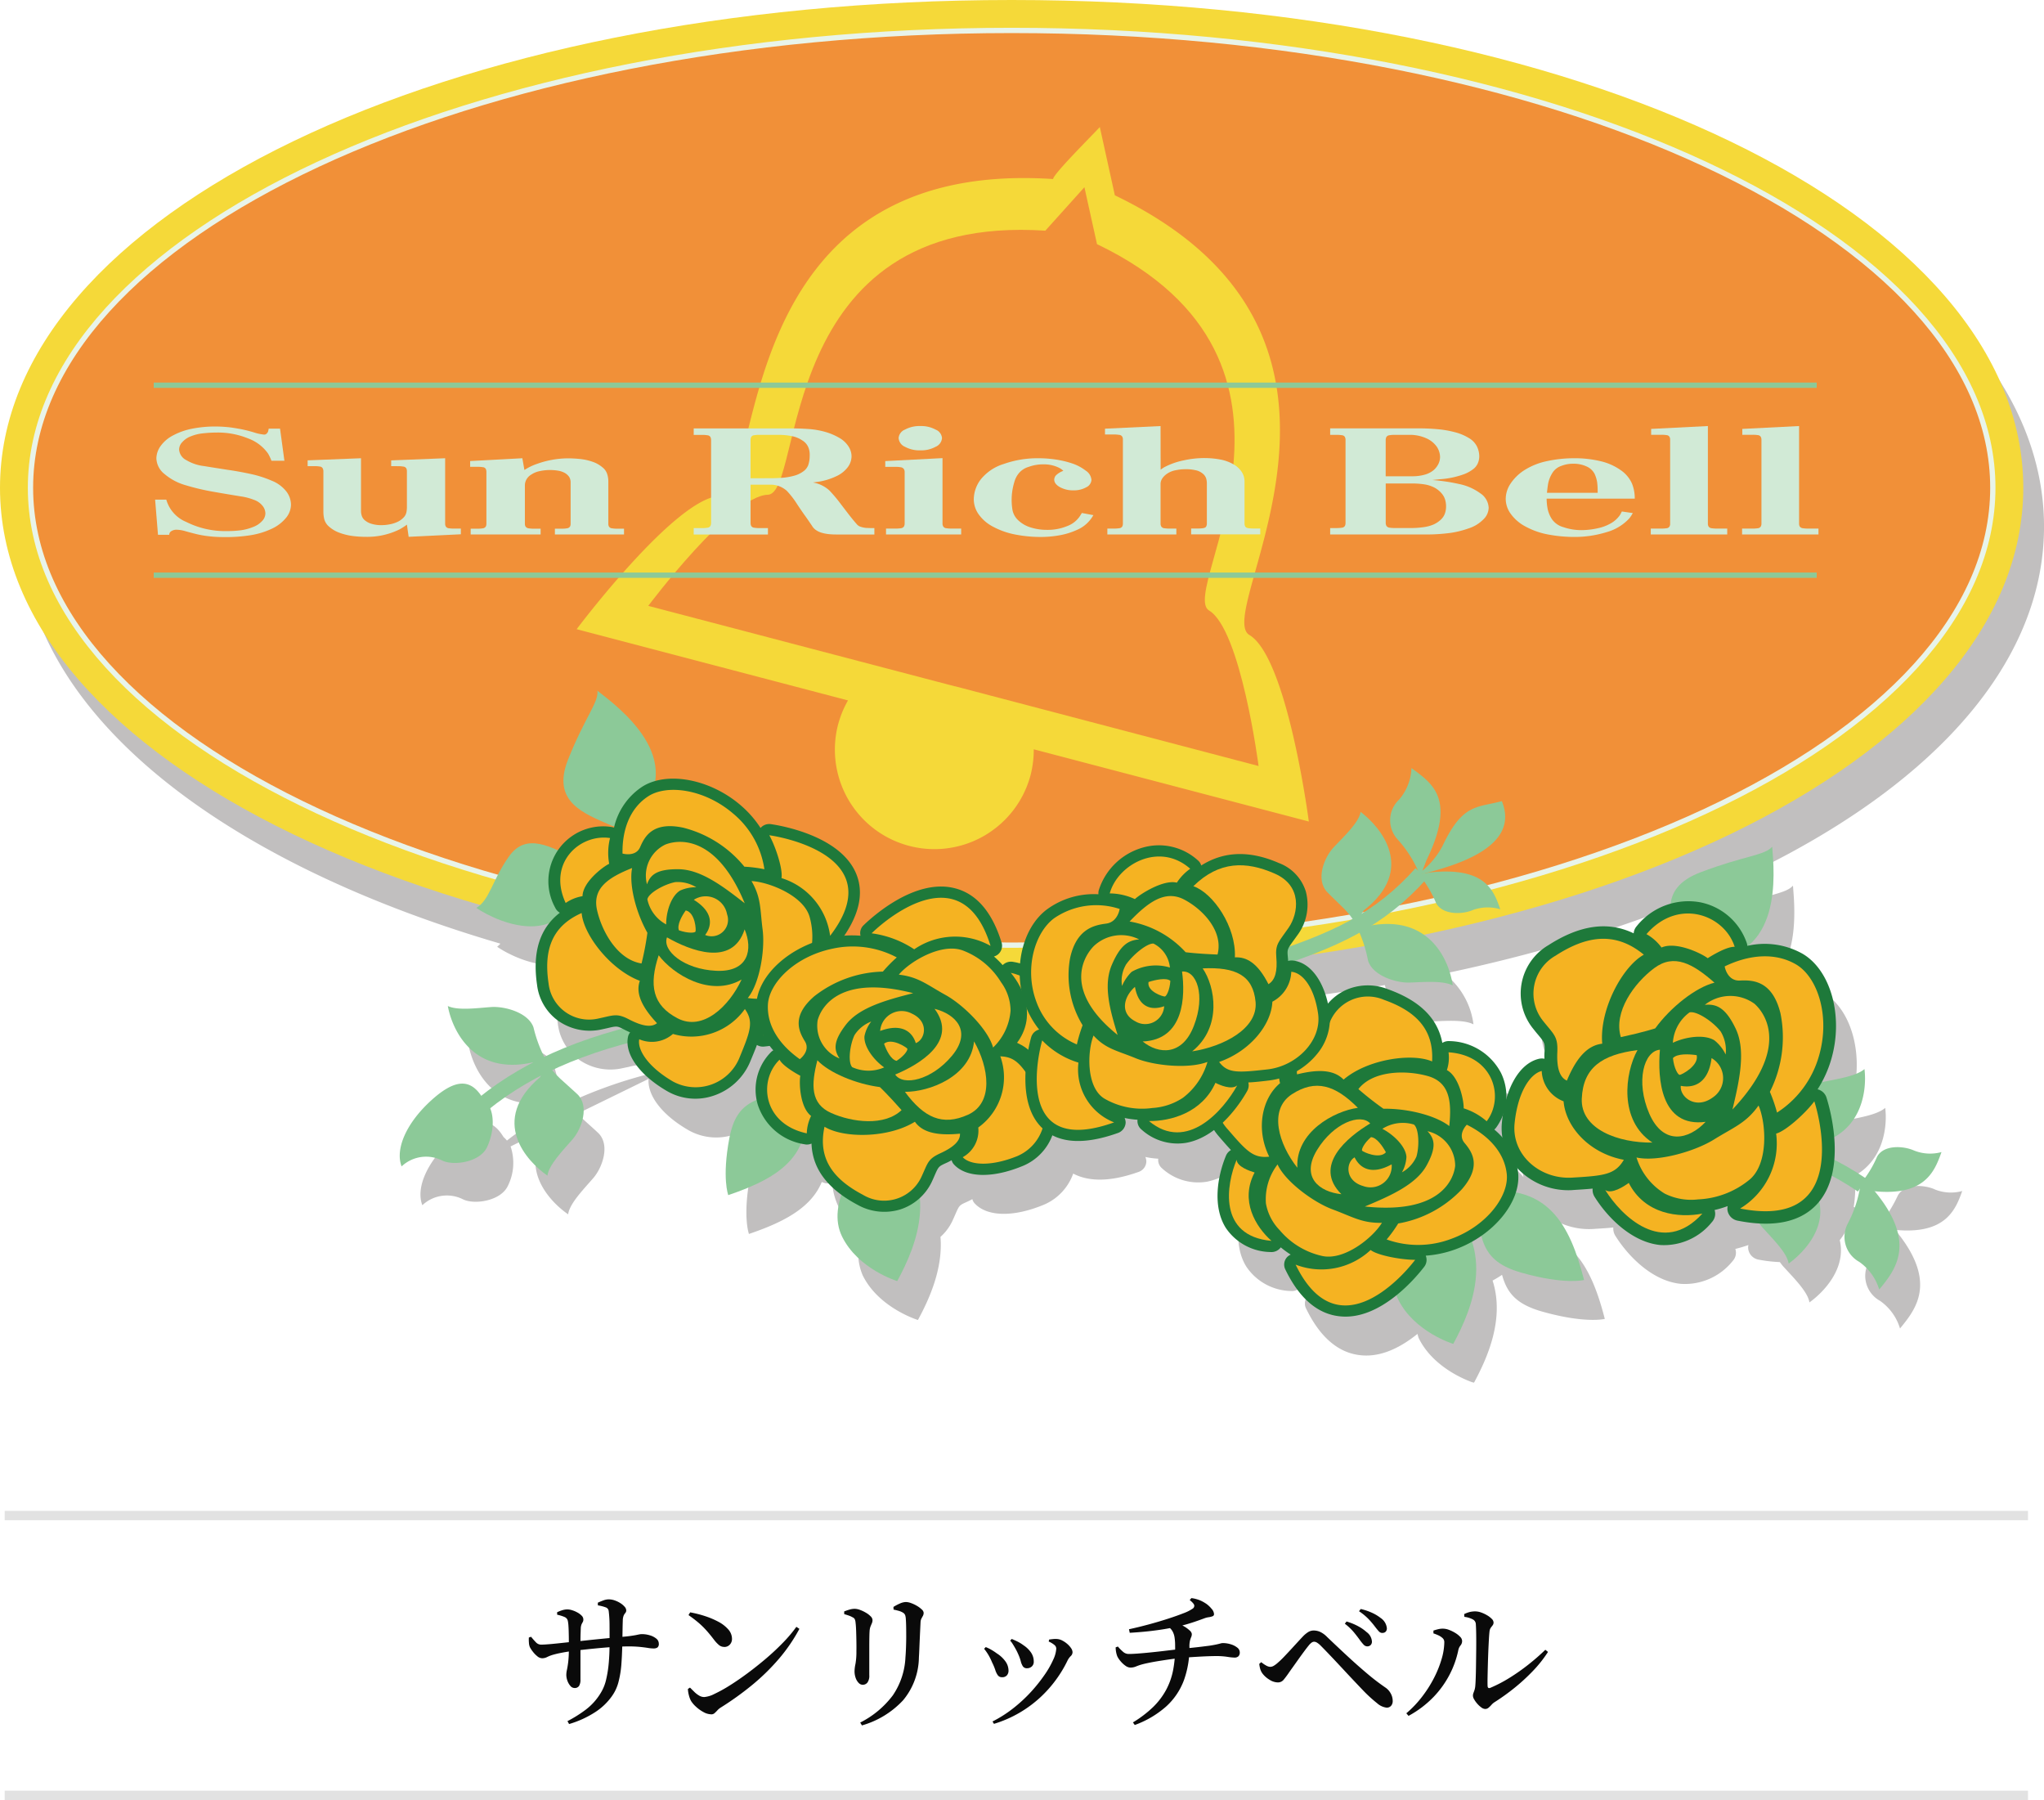 <svg xmlns="http://www.w3.org/2000/svg" xmlns:xlink="http://www.w3.org/1999/xlink" width="219.215" height="193" viewBox="0 0 219.215 193">
  <defs>
    <filter id="パス_1009" x="55.209" y="169.843" width="112.311" height="16.661" filterUnits="userSpaceOnUse">
      <feOffset dx="1" dy="1" input="SourceAlpha"/>
      <feGaussianBlur stdDeviation="0.5" result="blur"/>
      <feFlood flood-color="#fff"/>
      <feComposite operator="in" in2="blur"/>
      <feComposite in="SourceGraphic"/>
    </filter>
    <clipPath id="clip-path">
      <rect id="長方形_644" data-name="長方形 644" width="219.215" height="148.261" fill="none"/>
    </clipPath>
    <clipPath id="clip-path-3">
      <rect id="長方形_642" data-name="長方形 642" width="216.989" height="144.094" fill="none"/>
    </clipPath>
  </defs>
  <g id="グループ_642" data-name="グループ 642" transform="translate(-20619 -5642)">
    <g id="グループ_577" data-name="グループ 577" transform="translate(20419 5607)">
      <g id="グループ_643" data-name="グループ 643">
        <g transform="matrix(1, 0, 0, 1, 200, 35)" filter="url(#パス_1009)">
          <path id="パス_1009-2" data-name="パス 1009" d="M-50.141.542A13.64,13.64,0,0,0-48.2-.673,6.312,6.312,0,0,0-46.562-2.5a4.722,4.722,0,0,0,.57-1.423,12.427,12.427,0,0,0,.28-1.777q.084-.953.084-1.929.008-1.262,0-2.145a12.1,12.1,0,0,0-.089-1.478.473.473,0,0,0-.32-.406,4.369,4.369,0,0,0-.841-.214l-.008-.286q.314-.146.612-.252a1.689,1.689,0,0,1,.564-.106,1.961,1.961,0,0,1,.634.112,2.8,2.8,0,0,1,.611.293,2.008,2.008,0,0,1,.454.386.607.607,0,0,1,.173.374.4.4,0,0,1-.084.277,1.321,1.321,0,0,0-.173.253,1.454,1.454,0,0,0-.112.563q-.016.449-.024.94t-.016.937q-.008.446-.016.8-.024,1.083-.1,2.079a10.536,10.536,0,0,1-.308,1.855,4.567,4.567,0,0,1-.715,1.529,6.554,6.554,0,0,1-1.853,1.74A10.671,10.671,0,0,1-49.966.853Zm.756-3.553a.59.59,0,0,1-.451-.234,1.7,1.7,0,0,1-.315-.559,1.862,1.862,0,0,1-.113-.608,2.58,2.58,0,0,1,.068-.554q.068-.307.136-.834a11.644,11.644,0,0,0,.068-1.42q0-.379,0-.82t-.012-.869q-.008-.428-.032-.771a3.688,3.688,0,0,0-.064-.52.581.581,0,0,0-.336-.418,4.12,4.12,0,0,0-.809-.251l-.008-.262a3.454,3.454,0,0,1,.552-.219,1.9,1.9,0,0,1,.552-.089,1.768,1.768,0,0,1,.506.088,2.965,2.965,0,0,1,.567.241,1.892,1.892,0,0,1,.458.342.572.572,0,0,1,.181.4.559.559,0,0,1-.06.281q-.06.1-.125.233a1.2,1.2,0,0,0-.089.409q-.008.193-.02.526t-.016.72q0,.388,0,.745,0,.72,0,1.4t0,1.228q0,.553,0,.9a1.248,1.248,0,0,1-.154.7A.549.549,0,0,1-49.385-3.011ZM-52.849-6.2a.86.86,0,0,1-.543-.229,2.955,2.955,0,0,1-.489-.514,2.977,2.977,0,0,1-.292-.453,1.356,1.356,0,0,1-.1-.462,4.017,4.017,0,0,1-.008-.567l.238-.079q.29.36.527.6a.754.754,0,0,0,.557.242q.264,0,.724-.036t.993-.092l1.017-.108.8-.084q.5-.048,1.171-.12t1.392-.145q.718-.072,1.355-.133l1.051-.1q.669-.056,1.067-.112t.621-.1q.223-.048.355-.072a1.431,1.431,0,0,1,.259-.024,2.973,2.973,0,0,1,.829.121,1.944,1.944,0,0,1,.7.351.692.692,0,0,1,.281.552.474.474,0,0,1-.15.412.751.751,0,0,1-.432.1,3.743,3.743,0,0,1-.588-.057q-.346-.057-.854-.109a12.185,12.185,0,0,0-1.231-.053q-.583,0-1.342.044t-1.565.116q-.806.072-1.548.152t-1.3.144q-.752.1-1.353.213t-1.017.237a3.533,3.533,0,0,0-.58.225A1.214,1.214,0,0,1-52.849-6.2Zm18.127,6.01a1.764,1.764,0,0,1-.833-.241,3.873,3.873,0,0,1-.807-.579,2.987,2.987,0,0,1-.529-.619,2.705,2.705,0,0,1-.233-.627,3.043,3.043,0,0,1-.1-.653L-37-3.056q.215.214.459.454a2.66,2.66,0,0,0,.516.4,1.068,1.068,0,0,0,.545.16,2.891,2.891,0,0,0,1.088-.328,15.144,15.144,0,0,0,1.632-.9q.922-.576,1.931-1.324t2-1.591Q-27.836-7.032-27-7.9a14.784,14.784,0,0,0,1.409-1.669l.326.215a18.056,18.056,0,0,1-2.206,3.222A22.966,22.966,0,0,1-30.31-3.352,32.284,32.284,0,0,1-33.684-.927a1.694,1.694,0,0,0-.367.3,4.16,4.16,0,0,1-.306.306A.529.529,0,0,1-34.723-.185Zm1.393-7.228a.863.863,0,0,1-.545-.185,3.405,3.405,0,0,1-.55-.586q-.288-.377-.547-.686t-.551-.609a8.6,8.6,0,0,0-.683-.626q-.392-.325-.953-.719l.175-.294a11.67,11.67,0,0,1,1.554.389,8.831,8.831,0,0,1,1.457.61A3.735,3.735,0,0,1-32.9-9.3a1.52,1.52,0,0,1,.405,1.02.874.874,0,0,1-.231.614A.78.78,0,0,1-33.33-7.413ZM-18.743.693a9.984,9.984,0,0,0,3.492-2.911A7.832,7.832,0,0,0-13.893-6.3q.04-.486.06-1.052t.024-1.128q0-.562-.008-1.068t-.036-.872a1.557,1.557,0,0,0-.072-.409.578.578,0,0,0-.28-.288,1.748,1.748,0,0,0-.417-.169q-.256-.073-.543-.13l-.016-.287a4.6,4.6,0,0,1,.68-.361,1.688,1.688,0,0,1,.648-.167,1.7,1.7,0,0,1,.57.117,3.674,3.674,0,0,1,.631.3,2.72,2.72,0,0,1,.511.382.539.539,0,0,1,.2.35.666.666,0,0,1-.076.329q-.076.137-.156.285a.987.987,0,0,0-.1.4q-.016.344-.04.841t-.048,1.035q-.024.538-.044,1.035t-.044.865a7.307,7.307,0,0,1-1.7,4.6A9.626,9.626,0,0,1-18.559,1Zm.262-4.049a.607.607,0,0,1-.427-.2,1.4,1.4,0,0,1-.323-.533,2.128,2.128,0,0,1-.121-.73,4.006,4.006,0,0,1,.1-.781,7.484,7.484,0,0,0,.1-1.355q.008-.393,0-.985t-.028-1.17q-.02-.577-.06-.882a1.232,1.232,0,0,0-.085-.391.487.487,0,0,0-.252-.217,2.154,2.154,0,0,0-.4-.181q-.225-.077-.481-.15l-.008-.287a5.284,5.284,0,0,1,.571-.2,2.026,2.026,0,0,1,.556-.085,1.7,1.7,0,0,1,.571.117,3.859,3.859,0,0,1,.632.3,2.354,2.354,0,0,1,.512.391.6.6,0,0,1,.2.4.842.842,0,0,1-.069.342q-.069.157-.146.346a1.726,1.726,0,0,0-.1.51q-.016.208-.024.663t-.008,1.037v1.173q0,.591,0,1.079t0,.763a1.231,1.231,0,0,1-.2.789A.649.649,0,0,1-18.481-3.356ZM-4.556.578A13.255,13.255,0,0,0-2.294-.868,15.749,15.749,0,0,0-.4-2.628,17.1,17.1,0,0,0,1.042-4.442a9.782,9.782,0,0,0,.923-1.624,3.2,3.2,0,0,0,.317-1.173.52.52,0,0,0-.2-.389,2.482,2.482,0,0,0-.61-.365l.047-.215q.177-.025.41-.049a2.39,2.39,0,0,1,.433-.009,1.408,1.408,0,0,1,.564.164,2.689,2.689,0,0,1,.543.37,2.242,2.242,0,0,1,.406.455.807.807,0,0,1,.153.435.581.581,0,0,1-.2.415,1.752,1.752,0,0,0-.337.47A12.946,12.946,0,0,1,2.274-3.927,13.017,13.017,0,0,1,.561-2,12.845,12.845,0,0,1-1.66-.359,12.729,12.729,0,0,1-4.4.833ZM-3.53-4.168a.534.534,0,0,1-.462-.217,2.072,2.072,0,0,1-.273-.578A5.747,5.747,0,0,0-4.6-5.755a6.035,6.035,0,0,0-.408-.823,5.313,5.313,0,0,0-.448-.637l.175-.184a4.365,4.365,0,0,1,.662.326,5.867,5.867,0,0,1,.525.35,3.254,3.254,0,0,1,.93.865,1.709,1.709,0,0,1,.326.982.749.749,0,0,1-.174.507A.65.65,0,0,1-3.53-4.168Zm2.688-.961A.509.509,0,0,1-1.3-5.337,1.83,1.83,0,0,1-1.53-5.9a4.709,4.709,0,0,0-.292-.79,5.361,5.361,0,0,0-.24-.485q-.144-.261-.3-.51a2.433,2.433,0,0,0-.3-.408l.167-.177q.368.151.673.305a4.038,4.038,0,0,1,.6.378,2.883,2.883,0,0,1,.79.762,1.692,1.692,0,0,1,.3.981.66.66,0,0,1-.218.532A.739.739,0,0,1-.843-5.129ZM10.505.677a12.145,12.145,0,0,0,2.15-1.635,7.684,7.684,0,0,0,1.4-1.835,7.527,7.527,0,0,0,.762-2.15,12.686,12.686,0,0,0,.213-2.579,5.96,5.96,0,0,0-.06-.908,1.966,1.966,0,0,0-.228-.678,1.53,1.53,0,0,0-.512-.517l1-.322a3.375,3.375,0,0,1,.777.337,3.08,3.08,0,0,1,.589.437.6.6,0,0,1,.224.364.8.8,0,0,1-.064.33,2.705,2.705,0,0,0-.125.357,2.628,2.628,0,0,0-.069.624,10.17,10.17,0,0,1-.592,3.662,7.184,7.184,0,0,1-1.907,2.811A10.454,10.454,0,0,1,10.7.956ZM10.227-5.2a.954.954,0,0,1-.527-.2A2.721,2.721,0,0,1,9.166-5.9a2.348,2.348,0,0,1-.345-.522,2.812,2.812,0,0,1-.169-.948l.239-.088a4.65,4.65,0,0,0,.587.591.9.9,0,0,0,.577.206q.377,0,.97-.044t1.268-.112q.676-.068,1.332-.144L14.8-7.1l.8-.092q.634-.072,1.216-.132t1.069-.12l.807-.1q.512-.08.781-.14t.413-.1a.9.9,0,0,1,.263-.044,2.873,2.873,0,0,1,.833.125,2.037,2.037,0,0,1,.7.35.647.647,0,0,1,.281.507.574.574,0,0,1-.146.436.6.6,0,0,1-.426.137,5.635,5.635,0,0,1-.765-.081,7.681,7.681,0,0,0-1.165-.081q-.37,0-.833.016t-.964.044q-.5.028-.987.06t-.91.072q-.441.04-1.061.125t-1.267.188q-.647.1-1.179.209t-.8.185a5.308,5.308,0,0,0-.628.217A1.559,1.559,0,0,1,10.227-5.2Zm-.146-4.112q1.007-.217,2.079-.506t2.052-.605q.98-.316,1.7-.6a4.5,4.5,0,0,0,.992-.493.366.366,0,0,0,.177-.365q-.039-.2-.487-.564l.183-.207a3.736,3.736,0,0,1,.982.267,4.109,4.109,0,0,1,.653.373,2.981,2.981,0,0,1,.528.507.933.933,0,0,1,.262.571.234.234,0,0,1-.169.233,1.841,1.841,0,0,1-.406.1,1.978,1.978,0,0,0-.445.112q-.538.2-1.022.364t-.96.3q-.476.131-1.012.251-.415.088-1.106.212t-1.663.239q-.971.115-2.258.193Zm27.174.4a.518.518,0,0,1-.389-.187q-.172-.187-.427-.523a8.889,8.889,0,0,0-.65-.765,6.138,6.138,0,0,0-1.037-.856l.183-.239a6.219,6.219,0,0,1,1.267.431,4.49,4.49,0,0,1,.867.529,1.5,1.5,0,0,1,.67,1.11.508.508,0,0,1-.129.363A.463.463,0,0,1,37.256-8.919ZM35.622-7.477a.528.528,0,0,1-.38-.187,4.759,4.759,0,0,1-.411-.506q-.263-.368-.628-.814a6.046,6.046,0,0,0-.972-.92l.183-.239a6.363,6.363,0,0,1,1.251.511,4.471,4.471,0,0,1,.9.626,1.352,1.352,0,0,1,.573,1.029A.527.527,0,0,1,36-7.615.5.5,0,0,1,35.622-7.477Zm2.09,6.572A1.844,1.844,0,0,1,36.7-1.374a14.835,14.835,0,0,1-1.5-1.369q-.288-.3-.743-.78t-.983-1.044q-.527-.568-1.058-1.135t-.994-1.05q-.463-.483-.773-.793a2.125,2.125,0,0,0-.4-.328.626.626,0,0,0-.316-.1.474.474,0,0,0-.255.088,1.548,1.548,0,0,0-.319.313q-.192.232-.484.625t-.611.841l-.615.865q-.3.416-.494.7-.271.385-.5.658a.78.78,0,0,1-.626.273,1.709,1.709,0,0,1-.877-.289,2.629,2.629,0,0,1-.755-.668,1.482,1.482,0,0,1-.232-.459,2.894,2.894,0,0,1-.111-.573l.215-.183a2.939,2.939,0,0,0,.527.363.989.989,0,0,0,.431.139.778.778,0,0,0,.377-.112,2.663,2.663,0,0,0,.466-.353q.3-.256.669-.645t.757-.808q.384-.42.716-.78t.515-.552A2.936,2.936,0,0,1,29.288-9a1.111,1.111,0,0,1,.6-.177,1.711,1.711,0,0,1,.715.157,2.6,2.6,0,0,1,.731.542Q32.4-7.459,33.5-6.44t2.137,1.892a23.96,23.96,0,0,0,1.91,1.463,1.783,1.783,0,0,1,.6.646,1.67,1.67,0,0,1,.218.815.762.762,0,0,1-.174.521A.606.606,0,0,1,37.712-.905Zm10.574.142a.73.73,0,0,1-.412-.161,2.554,2.554,0,0,1-.432-.395,2.831,2.831,0,0,1-.339-.468.837.837,0,0,1-.133-.387.818.818,0,0,1,.052-.3q.052-.133.116-.322a2.11,2.11,0,0,0,.088-.5q.024-.247.044-.842T47.3-5.518q.012-.783.02-1.606t0-1.547q-.008-.724-.04-1.188a.6.6,0,0,0-.328-.51,2.617,2.617,0,0,0-.9-.271l-.024-.295a3,3,0,0,1,.623-.231,2.569,2.569,0,0,1,.566-.061,1.93,1.93,0,0,1,.627.117,3.487,3.487,0,0,1,.643.3,2.34,2.34,0,0,1,.5.383.572.572,0,0,1,.193.378.485.485,0,0,1-.092.31q-.092.117-.2.261a.861.861,0,0,0-.141.418q-.032.249-.064.808T48.62-6.99q-.028.706-.048,1.435T48.54-4.216q-.012.61,0,.961t.314.217A14.8,14.8,0,0,0,50.891-4.1a21.431,21.431,0,0,0,2.023-1.421Q53.9-6.3,54.734-7.11l.286.231a13.376,13.376,0,0,1-1.615,2.036,20.658,20.658,0,0,1-2,1.835,23.139,23.139,0,0,1-2.1,1.506,1.512,1.512,0,0,0-.34.289,3.159,3.159,0,0,1-.318.313A.545.545,0,0,1,48.286-.763ZM39.826-.3a11.436,11.436,0,0,0,1.687-1.774A13.1,13.1,0,0,0,42.8-4.1a11.5,11.5,0,0,0,.815-2.035,6.586,6.586,0,0,0,.284-1.8.567.567,0,0,0-.191-.433,1.688,1.688,0,0,0-.463-.3q-.271-.121-.513-.2v-.3q.234-.081.515-.15a2.018,2.018,0,0,1,.587-.053,1.873,1.873,0,0,1,.583.132,3.794,3.794,0,0,1,.655.321A2.5,2.5,0,0,1,45.6-8.5a.662.662,0,0,1,.209.442.735.735,0,0,1-.173.487,1.147,1.147,0,0,0-.236.51,10.164,10.164,0,0,1-.918,2.584A10.338,10.338,0,0,1,42.74-2.046,10.987,10.987,0,0,1,40.064-.023Z" transform="translate(110 183)" fill="#0a0a0a"/>
        </g>
        <g id="グループ_576" data-name="グループ 576" transform="translate(200 35)">
          <g id="グループ_480" data-name="グループ 480" clip-path="url(#clip-path)">
            <g id="グループ_479" data-name="グループ 479">
              <g id="グループ_478" data-name="グループ 478" clip-path="url(#clip-path)">
                <g id="グループ_477" data-name="グループ 477" transform="translate(2.226 4.167)" opacity="0.25">
                  <g id="グループ_476" data-name="グループ 476">
                    <g id="グループ_475" data-name="グループ 475" clip-path="url(#clip-path-3)">
                      <path id="パス_755" data-name="パス 755" d="M208.069,128.608c-1.144-.5-3.236-.621-3.943.665a14.759,14.759,0,0,1-1.721,2.817l-.039-.019a.7.7,0,0,1-.017.09.322.322,0,0,1-.032.047,29.859,29.859,0,0,0-2.927-1.716,13.532,13.532,0,0,0,.11-3.339c3.18-1.774,3.5-5.433,3.269-7.274-.885.773-2.976,1.079-4.41,1.375-.071.014-.14.043-.212.059a11.848,11.848,0,0,0,1.059-2.476c1.329-4.555-.017-9.533-3.082-11.323a8.3,8.3,0,0,0-5.815-.859c3.317-2.751,2.727-8.528,2.566-10.608-.812.944-3,.949-7.691,2.738-2.224.845-3.04,2.049-3.186,3.406a7.639,7.639,0,0,0-3.662,2.371,1.279,1.279,0,0,0-.319.762c-2.756-1.322-5.771-.9-9.146,1.277a5.993,5.993,0,0,0-1.712,8.857c.224.278.407.516.578.708.727.88.754.915.723,1.784a5.623,5.623,0,0,0-.014.826,1.356,1.356,0,0,0-.645.016c-1.562.4-2.806,2.011-3.472,4.37a5.688,5.688,0,0,0-.521-2.824,6.349,6.349,0,0,0-5.571-3.453,1.324,1.324,0,0,0-.741.2c-.5-2.656-2.442-4.549-5.869-5.77a5.856,5.856,0,0,0-4.645.172,5.6,5.6,0,0,0-1.759,1.416c-.6-2.723-2.054-4.527-3.834-4.656a1.639,1.639,0,0,0-.433.05c-.006-.14-.016-.242-.023-.351,2.766-.365,5.5-.768,8.172-1.235.13.484.258.98.422,1.537.48,1.617,2.98,2.415,4.447,2.368s3.575-.241,4.637.308a8.158,8.158,0,0,0-3.128-5.445C193.694,97.462,219.8,79.254,219.8,57.552c0-29.319-47.658-52.294-108.492-52.294S2.809,28.234,2.809,57.552c0,19.169,20.357,35.612,51.438,44.717a2.6,2.6,0,0,1-.345.335c1.428.983,4.984,2.679,7.754,1.632.033.009.066.013.1.024-1.288,1.618-1.755,3.785-1.345,6.6a5.512,5.512,0,0,0,2.353,3.907,5.878,5.878,0,0,0,4.367.9c.313-.063.589-.126.818-.17,1-.244,1.045-.248,1.755.118.157.086.4.209.688.335a1.066,1.066,0,0,0-.124.273,49.31,49.31,0,0,0-8.7,3.09,14.533,14.533,0,0,1-1.543-3.9c-.553-1.6-3.1-2.287-4.55-2.186s-3.564.4-4.642-.109c.428,2.372,2.59,7.489,9.09,6.049l1.626.15a34.375,34.375,0,0,0-6.6,4.068,2.477,2.477,0,0,0-.362-.378c-1.205-2-2.791-2.246-5.508.208s-3.914,5.26-3.2,7.1a3.836,3.836,0,0,1,4.34-.641c1.21.612,4.07.207,4.835-1.441a5.505,5.505,0,0,0,.288-4.221l4.168-2.045c-3.534,4.183-.02,7.932,2.007,9.325.132-1.141,1.7-2.732,2.7-3.894s1.834-3.6.5-4.851c-.841-.793-1.592-1.412-2.208-2.044l7.631-3.731c-.132,1.775,1.432,3.839,4.2,5.451a6.033,6.033,0,0,0,4.947.524,6.491,6.491,0,0,0,4-3.724c.268-.636.508-1.207.7-1.74a1.232,1.232,0,0,0,.773.178c.207-.02.428-.055.64-.085.116.164.214.334.346.49a2.151,2.151,0,0,0-.195.143A5.662,5.662,0,0,0,84,123.184c-1.555.659-2.522,1.69-2.98,4.124-.8,4.273-.113,6.088-.113,6.088,3.526-1.2,6.638-2.715,7.807-5.567.123.028.227.089.353.118a1.2,1.2,0,0,0,.766-.071,6.953,6.953,0,0,0,3.23,5.453,5.822,5.822,0,0,0,.047,4.513c1.728,3.5,5.919,4.779,5.919,4.779,1.238-2.276,2.7-5.535,2.418-8.91a5.364,5.364,0,0,0,1.258-1.667c.134-.284.239-.533.334-.746.407-.928.42-.967,1.147-1.3a7.35,7.35,0,0,0,.679-.337,1.058,1.058,0,0,0,.283.493c1.312,1.381,4.076,1.449,7.233.17a5.7,5.7,0,0,0,3.3-3.4c1.716.9,4.053.882,7.046-.191a1.218,1.218,0,0,0,.8-1.136,1.349,1.349,0,0,0-.107-.456,8.5,8.5,0,0,0,1.384.184,1.161,1.161,0,0,0,.42,1.046,5.736,5.736,0,0,0,4.8,1.424,7.111,7.111,0,0,0,3-1.41,6.559,6.559,0,0,0,.533.771c.454.528.865,1,1.257,1.414a1.217,1.217,0,0,0-.526.584c-.941,2.27-1.45,5.491-.034,7.752a5.909,5.909,0,0,0,4.8,2.608,1.257,1.257,0,0,0,1.107-.51,10.419,10.419,0,0,0,1.066.778,1.1,1.1,0,0,0-.357.247,1.177,1.177,0,0,0-.22,1.346c1.5,3.106,3.48,4.793,5.882,5.027,2.287.238,4.423-.96,6.069-2.286.055.152.073.309.144.464,1.718,3.492,5.915,4.778,5.915,4.778,1.484-2.746,3.309-6.9,2-10.965a11.325,11.325,0,0,0,1.015-.614c.531,1.934,1.525,3.164,4.351,3.953,4.61,1.294,6.669.773,6.669.773-1.166-4.537-2.9-8.49-7.345-9.349a5.223,5.223,0,0,0,.276-2.136c-.022-.206-.084-.389-.12-.584.079.09.138.195.224.28a7.5,7.5,0,0,0,5.752,2.144c.8-.054,1.492-.087,2.127-.159a1.452,1.452,0,0,0,.195.856c1.444,2.32,4.066,4.913,7.069,5.191a6.557,6.557,0,0,0,5.546-2.465,1.291,1.291,0,0,0,.274-1.282c.427-.1.9-.243,1.407-.418a1.168,1.168,0,0,0-.016.472,1.359,1.359,0,0,0,1.081,1.09,15.6,15.6,0,0,0,2.308.269,4.786,4.786,0,0,0,.372.475c1.033,1.147,2.637,2.707,2.793,3.849,1.549-1.108,3.969-3.656,3.255-6.682a7.068,7.068,0,0,0,1.327-2.646l3.057.861c-.013.008-.016.026-.025.036l.067.04a12.337,12.337,0,0,1-1.331,4.1,3.055,3.055,0,0,0,1.221,4.119,5.549,5.549,0,0,1,2.147,2.967c1.668-2.052,4.12-4.971-.521-10.574,5.485.529,6.493-2.242,7.195-4.167a4.61,4.61,0,0,1-2.958-.176m-45-2.243a1.129,1.129,0,0,0,.174-.174,5.414,5.414,0,0,0,.746-1.341c-.04.256-.082.5-.105.766a6.126,6.126,0,0,0,.081,1.677,9.084,9.084,0,0,0-.895-.927" transform="translate(-2.809 -5.258)" fill="#060101"/>
                    </g>
                  </g>
                </g>
                <path id="パス_756" data-name="パス 756" d="M0,52.3c0,29.327,47.66,52.3,108.5,52.3S216.992,81.627,216.992,52.3,169.332,0,108.5,0,0,22.971,0,52.3" fill="#f5d939"/>
                <path id="パス_757" data-name="パス 757" d="M214.583,53.154c0,27.082-47.109,49.04-105.226,49.04S4.125,80.237,4.125,53.154,51.236,4.117,109.357,4.117,214.583,26.071,214.583,53.154" transform="translate(-0.856 -0.854)" fill="#f19038"/>
                <path id="パス_758" data-name="パス 758" d="M214.583,53.154c0,27.082-47.109,49.04-105.226,49.04S4.125,80.237,4.125,53.154,51.236,4.117,109.357,4.117,214.583,26.071,214.583,53.154Z" transform="translate(-0.856 -0.854)" fill="none" stroke="#e8f4ea" stroke-width="0.567"/>
                <path id="パス_759" data-name="パス 759" d="M134.149,17.178c-.114.2-5.009,5.031-5.009,5.585C94.075,20.448,98.182,56.606,93.421,56.74S78.042,71.027,78.042,71.027l29.1,7.637a10.862,10.862,0,0,0-1.064,2.595,10.672,10.672,0,0,0,20.644,5.421,11.015,11.015,0,0,0,.344-2.774l29.5,7.742s-2.285-17.551-6.374-20,17.245-31.931-14.429-47.141" transform="translate(-16.197 -3.565)" fill="#f5d939"/>
                <path id="パス_760" data-name="パス 760" d="M153.189,87.391s-1.9-14.63-5.31-16.675,14.378-26.607-12.019-39.282l-1.35-6.1-.013.012-4.179,4.645C101.1,28.068,104.52,58.2,100.554,58.306S87.733,70.219,87.733,70.219l32.876,8.625.008-.01Z" transform="translate(-18.208 -5.258)" fill="#f19038"/>
                <path id="パス_761" data-name="パス 761" d="M34.858,61.375H33.468A4.956,4.956,0,0,0,33.1,60.6a4.478,4.478,0,0,0-2.118-1.61,8.557,8.557,0,0,0-3.371-.637,13.366,13.366,0,0,0-1.443.081,4.644,4.644,0,0,0-1.338.321,2.324,2.324,0,0,0-.934.635,1.159,1.159,0,0,0-.331.784,1.377,1.377,0,0,0,.781,1.139,4.733,4.733,0,0,0,1.907.636c.843.142,1.674.265,2.512.4.833.115,1.657.271,2.465.443a12.078,12.078,0,0,1,2.259.719,3.767,3.767,0,0,1,1.566,1.144,2.378,2.378,0,0,1,.509,1.429,2.265,2.265,0,0,1-.547,1.432,4.32,4.32,0,0,1-1.56,1.172,8.391,8.391,0,0,1-2.288.682,16.736,16.736,0,0,1-2.6.193c-.365,0-.735-.007-1.094-.028s-.724-.059-1.079-.109a10.442,10.442,0,0,1-1.037-.2c-.338-.084-.7-.179-1.087-.288a3.7,3.7,0,0,0-.941-.164,1.011,1.011,0,0,0-.618.164.442.442,0,0,0-.206.38H21.3l-.308-3.771h1.2a3.664,3.664,0,0,0,2.148,2.394,9.287,9.287,0,0,0,4.363.977,11.451,11.451,0,0,0,1.487-.088,5.551,5.551,0,0,0,1.335-.361,2.412,2.412,0,0,0,.948-.638,1.179,1.179,0,0,0,.345-.81,1.332,1.332,0,0,0-.313-.824,2.042,2.042,0,0,0-.939-.639,6.247,6.247,0,0,0-1.356-.356c-1.009-.162-2.022-.332-3.016-.508A24.973,24.973,0,0,1,24.263,64,6.034,6.034,0,0,1,22,62.8a2.238,2.238,0,0,1-.873-1.682,2.345,2.345,0,0,1,.46-1.329,3.785,3.785,0,0,1,1.354-1.141,7.271,7.271,0,0,1,2.056-.715,12.8,12.8,0,0,1,2.39-.229c.469,0,.934.024,1.386.067s.9.123,1.344.2a15.114,15.114,0,0,1,1.467.365,4.965,4.965,0,0,0,1.083.235.361.361,0,0,0,.3-.12.616.616,0,0,0,.138-.2,3.162,3.162,0,0,0,.067-.315h1.218Z" transform="translate(-4.356 -11.975)" fill="#d1ead6"/>
                <path id="パス_762" data-name="パス 762" d="M50.592,62.85v-.621L56.38,62v7.028a.614.614,0,0,0,.072.292.425.425,0,0,0,.329.187,3.591,3.591,0,0,0,.515.037h.769v.609l-5.6.272-.184-1.306a7.007,7.007,0,0,1-.8.513,7.839,7.839,0,0,1-3.659.793,10.372,10.372,0,0,1-1.491-.106,6.528,6.528,0,0,1-1.355-.356,3.462,3.462,0,0,1-1.029-.616,1.627,1.627,0,0,1-.525-.787,3.4,3.4,0,0,1-.1-.842V63.374a.7.7,0,0,0-.077-.3.408.408,0,0,0-.326-.187,3.044,3.044,0,0,0-.52-.041h-.767v-.621L47.356,62v5.642a1.7,1.7,0,0,0,.09.552,1.03,1.03,0,0,0,.374.5,1.95,1.95,0,0,0,.732.355,3.508,3.508,0,0,0,.945.125,4.793,4.793,0,0,0,1-.1,3.322,3.322,0,0,0,.872-.3,2.16,2.16,0,0,0,.6-.468,1.159,1.159,0,0,0,.263-.543,2.946,2.946,0,0,0,.048-.584v-3.8a.659.659,0,0,0-.069-.3.416.416,0,0,0-.33-.187,3.109,3.109,0,0,0-.52-.041Z" transform="translate(-8.639 -12.867)" fill="#d1ead6"/>
                <path id="パス_763" data-name="パス 763" d="M69.45,63.261a5.944,5.944,0,0,1,1.345-.655,9.921,9.921,0,0,1,1.629-.438,9.7,9.7,0,0,1,1.769-.157,12.755,12.755,0,0,1,1.369.086,5.947,5.947,0,0,1,1.294.316,3.2,3.2,0,0,1,.973.571,1.48,1.48,0,0,1,.5.719,2.555,2.555,0,0,1,.12.787v4.557a.6.6,0,0,0,.068.281.423.423,0,0,0,.332.186,3.13,3.13,0,0,0,.513.04h.77v.62H72.719v-.62h.762a3.243,3.243,0,0,0,.523-.04.443.443,0,0,0,.333-.186.6.6,0,0,0,.068-.281V64.531a1.184,1.184,0,0,0-.135-.5,1.439,1.439,0,0,0-.442-.427,2.211,2.211,0,0,0-.739-.267,5.374,5.374,0,0,0-.873-.074,4.983,4.983,0,0,0-1.1.114,2.457,2.457,0,0,0-.907.359,1.479,1.479,0,0,0-.55.552,1.329,1.329,0,0,0-.159.621v4.139a.574.574,0,0,0,.074.281.474.474,0,0,0,.339.186,3.18,3.18,0,0,0,.507.04h.766v.62h-7.5v-.62h.766a3.218,3.218,0,0,0,.52-.04.432.432,0,0,0,.331-.186.616.616,0,0,0,.07-.281V63.442a.67.67,0,0,0-.07-.3.4.4,0,0,0-.331-.185,3.408,3.408,0,0,0-.52-.041h-.823V62.3L69.228,62Z" transform="translate(-13.207 -12.867)" fill="#d1ead6"/>
                <path id="パス_764" data-name="パス 764" d="M99.981,59.173a.687.687,0,0,1,.069-.292.4.4,0,0,1,.33-.187,2.922,2.922,0,0,1,.506-.04h2.121a7.02,7.02,0,0,1,1.386.135,2.946,2.946,0,0,1,1.128.457,1.59,1.59,0,0,1,.639.707,2.016,2.016,0,0,1,.164.789c0,.128,0,.261-.009.387a3.221,3.221,0,0,1-.145.756,1.442,1.442,0,0,1-.533.684,2.931,2.931,0,0,1-1.023.478,6.519,6.519,0,0,1-1.281.212c-.449.032-.892.046-1.335.046H99.981Zm7.333,4.5a6.89,6.89,0,0,0,1.862-.583,3.189,3.189,0,0,0,1.224-.963,1.977,1.977,0,0,0,.411-1.174,1.958,1.958,0,0,0-.319-1.044,2.783,2.783,0,0,0-.94-.9,6.506,6.506,0,0,0-1.476-.647,8.668,8.668,0,0,0-1.785-.327c-.621-.048-1.248-.071-1.877-.071H93.883v.694h.96a2.97,2.97,0,0,1,.5.04.406.406,0,0,1,.332.187.755.755,0,0,1,.071.292v8.955a.806.806,0,0,1-.071.293.44.44,0,0,1-.332.188,3.671,3.671,0,0,1-.5.039h-.96v.687h7.961v-.687h-.958a3.594,3.594,0,0,1-.506-.039.428.428,0,0,1-.33-.188.728.728,0,0,1-.069-.293V64H102.3a2.6,2.6,0,0,1,1.568.657,9,9,0,0,1,.98,1.237c.273.424.561.846.857,1.27.3.407.588.837.873,1.253a1.376,1.376,0,0,0,.39.426,2.087,2.087,0,0,0,.631.305,4.317,4.317,0,0,0,.807.154,8.234,8.234,0,0,0,.837.036h4.016v-.687H113c-.206,0-.413-.008-.62-.018a2.351,2.351,0,0,1-.566-.116.868.868,0,0,1-.4-.236c-.349-.395-.676-.8-.993-1.212s-.633-.824-.947-1.239a15.593,15.593,0,0,0-1.037-1.211,3.473,3.473,0,0,0-1.762-.857c.216-.031.436-.056.644-.09" transform="translate(-19.484 -12.029)" fill="#d1ead6"/>
                <path id="パス_765" data-name="パス 765" d="M123.57,57.644a3.231,3.231,0,0,1,1.637.381,1.068,1.068,0,0,1,.685.907,1.1,1.1,0,0,1-.685.935,3.191,3.191,0,0,1-1.637.382,3.224,3.224,0,0,1-1.65-.382,1.1,1.1,0,0,1-.678-.935,1.066,1.066,0,0,1,.678-.907,3.264,3.264,0,0,1,1.65-.381m4.379,10.995v.628h-8.06v-.628h1.08a3.642,3.642,0,0,0,.5-.037.456.456,0,0,0,.339-.183.634.634,0,0,0,.079-.288V62.538a.574.574,0,0,0-.079-.276.476.476,0,0,0-.339-.2,3.137,3.137,0,0,0-.5-.044h-1.161V61.4l6.139-.317V68.13a.619.619,0,0,0,.082.288.439.439,0,0,0,.337.183,3.594,3.594,0,0,0,.507.037Z" transform="translate(-24.865 -11.963)" fill="#d1ead6"/>
                <path id="パス_766" data-name="パス 766" d="M144.614,68.1a3.918,3.918,0,0,1-.445.628,3.557,3.557,0,0,1-1.285.941,7.777,7.777,0,0,1-1.86.585,11.5,11.5,0,0,1-2.111.187,14.231,14.231,0,0,1-2.755-.278,8.291,8.291,0,0,1-2.382-.865,4.284,4.284,0,0,1-1.5-1.335,2.8,2.8,0,0,1-.489-1.566,3.579,3.579,0,0,1,.762-2.145,5.073,5.073,0,0,1,2.472-1.644,10.827,10.827,0,0,1,3.7-.608,12.389,12.389,0,0,1,1.9.144,10.259,10.259,0,0,1,1.767.429,4.959,4.959,0,0,1,1.419.765,1.3,1.3,0,0,1,.6.991.946.946,0,0,1-.566.789,2.71,2.71,0,0,1-1.362.326,2.938,2.938,0,0,1-1.447-.342c-.409-.232-.617-.5-.617-.816a.742.742,0,0,1,.18-.446,2.192,2.192,0,0,1,.8-.49,2,2,0,0,0-.422-.307,3.635,3.635,0,0,0-1.73-.387,4.426,4.426,0,0,0-1.591.277,2.115,2.115,0,0,0-1.063.714,2.525,2.525,0,0,0-.457.923,6.478,6.478,0,0,0-.284,1.905,6.6,6.6,0,0,0,.092,1.086,2.025,2.025,0,0,0,.567,1.046,3.344,3.344,0,0,0,1.3.786,5.739,5.739,0,0,0,1.843.286,5.451,5.451,0,0,0,2.167-.41,2.787,2.787,0,0,0,1.347-1.057c.074-.119.151-.235.212-.343Z" transform="translate(-27.351 -12.867)" fill="#d1ead6"/>
                <path id="パス_767" data-name="パス 767" d="M155.515,62.328a3,3,0,0,1,.449-.3,7.778,7.778,0,0,1,2-.7,10.358,10.358,0,0,1,2.274-.252,9.4,9.4,0,0,1,1.7.161,4.379,4.379,0,0,1,1.436.54,2.47,2.47,0,0,1,.869.834,1.893,1.893,0,0,1,.269.961v4.55a.619.619,0,0,0,.076.288c.046.094.148.153.33.183a3.64,3.64,0,0,0,.518.037h.762v.628h-7.41v-.628h.76a3.707,3.707,0,0,0,.523-.037c.177-.03.284-.089.33-.183a.7.7,0,0,0,.071-.288V63.778a1.785,1.785,0,0,0-.091-.563,1.138,1.138,0,0,0-.4-.51,1.684,1.684,0,0,0-.754-.331,4.171,4.171,0,0,0-.984-.1,4.979,4.979,0,0,0-1.071.1,2.4,2.4,0,0,0-.889.331,1.916,1.916,0,0,0-.576.533,1.093,1.093,0,0,0-.2.6V68.13a.606.606,0,0,0,.079.288.429.429,0,0,0,.335.183,3.678,3.678,0,0,0,.506.037h.773v.628h-7.4v-.628h.758a3.611,3.611,0,0,0,.507-.037.425.425,0,0,0,.333-.183.681.681,0,0,0,.07-.288V59.052a.6.6,0,0,0-.07-.269.415.415,0,0,0-.333-.194,4.516,4.516,0,0,0-.507-.044h-1.01v-.618l5.958-.282Z" transform="translate(-31.039 -11.963)" fill="#d1ead6"/>
                <path id="パス_768" data-name="パス 768" d="M185.972,59.173a.7.7,0,0,1,.077-.292.437.437,0,0,1,.334-.187,3.048,3.048,0,0,1,.514-.04h1.585a4.285,4.285,0,0,1,1.845.367,2.752,2.752,0,0,1,1.13.911,2.066,2.066,0,0,1,.346,1.1,1.768,1.768,0,0,1-.174.735,2.145,2.145,0,0,1-.534.683,2.551,2.551,0,0,1-.976.483,4.771,4.771,0,0,1-1.288.162h-2.86Zm5.84,4.24a10.049,10.049,0,0,0,1.288-.178,9.755,9.755,0,0,0,1.207-.339,3.682,3.682,0,0,0,.975-.514,1.588,1.588,0,0,0,.569-.674,1.929,1.929,0,0,0,.157-.758,2.455,2.455,0,0,0-.25-1.053,2.18,2.18,0,0,0-.9-.922,5.391,5.391,0,0,0-1.51-.616,10.717,10.717,0,0,0-1.8-.31c-.63-.057-1.254-.089-1.888-.089h-9.644v.694h.746a3.093,3.093,0,0,1,.509.04.4.4,0,0,1,.326.187.672.672,0,0,1,.067.292v8.955a.71.71,0,0,1-.067.293.443.443,0,0,1-.326.189,3.965,3.965,0,0,1-.509.038h-.746v.688h10.381a19.679,19.679,0,0,0,2.312-.142,9.832,9.832,0,0,0,2.153-.51,3.868,3.868,0,0,0,1.58-.959,1.781,1.781,0,0,0,.574-1.253,1.96,1.96,0,0,0-.9-1.553,5.811,5.811,0,0,0-2.3-1,19.654,19.654,0,0,0-2.843-.42c.277-.03.557-.057.839-.089m-2.98.458a8.645,8.645,0,0,1,1.277.093,3.549,3.549,0,0,1,1.1.354,2.655,2.655,0,0,1,.749.6,1.861,1.861,0,0,1,.389.693,2.634,2.634,0,0,1,.1.723,2.33,2.33,0,0,1-.11.712,1.64,1.64,0,0,1-.421.673,2.793,2.793,0,0,1-.816.551,4.054,4.054,0,0,1-1.128.292,9.048,9.048,0,0,1-1.265.086H186.9a3.877,3.877,0,0,1-.514-.038.481.481,0,0,1-.334-.189.745.745,0,0,1-.077-.293V63.871Z" transform="translate(-37.359 -12.029)" fill="#d1ead6"/>
                <path id="パス_769" data-name="パス 769" d="M208.289,64.966a3.249,3.249,0,0,1,.185-.768,3.328,3.328,0,0,1,.4-.757,1.825,1.825,0,0,1,.843-.611,3.4,3.4,0,0,1,1.3-.242,3.314,3.314,0,0,1,1.483.316,1.747,1.747,0,0,1,.808.769,3.477,3.477,0,0,1,.277.912,7.688,7.688,0,0,1,.053.9v.221H208.2c.026-.247.052-.491.089-.746m7.943,2.749c-.06.122-.128.249-.195.371a3,3,0,0,1-.921.86,4.733,4.733,0,0,1-1.478.568,8.143,8.143,0,0,1-1.732.2,5.913,5.913,0,0,1-1.921-.312,2.24,2.24,0,0,1-1.238-.843,3.229,3.229,0,0,1-.469-1.1,6.151,6.151,0,0,1-.113-1.123h9.451a4.171,4.171,0,0,0-.291-1.6,3.414,3.414,0,0,0-1.2-1.443,6.141,6.141,0,0,0-2.2-.976A11.688,11.688,0,0,0,211.145,62a13.6,13.6,0,0,0-2.938.308,7.336,7.336,0,0,0-2.405.956,5.009,5.009,0,0,0-1.506,1.456,2.97,2.97,0,0,0-.518,1.645,2.725,2.725,0,0,0,.528,1.582A4.556,4.556,0,0,0,205.86,69.3a8.188,8.188,0,0,0,2.429.869,15.239,15.239,0,0,0,2.82.269,11.567,11.567,0,0,0,3.48-.512,5.214,5.214,0,0,0,2.446-1.481,3.579,3.579,0,0,0,.37-.568Z" transform="translate(-42.292 -12.867)" fill="#d1ead6"/>
                <path id="パス_770" data-name="パス 770" d="M231.607,68.639v.628h-8.2v-.628h1.175a3.775,3.775,0,0,0,.507-.037.4.4,0,0,0,.324-.183.553.553,0,0,0,.072-.288V59.1a.562.562,0,0,0-.072-.3.384.384,0,0,0-.324-.184,3.038,3.038,0,0,0-.507-.036h-1.135v-.629l6.085-.308V68.13a.616.616,0,0,0,.075.288.455.455,0,0,0,.337.183,3.676,3.676,0,0,0,.5.037Z" transform="translate(-46.365 -11.963)" fill="#d1ead6"/>
                <path id="パス_771" data-name="パス 771" d="M243.959,68.639v.628h-8.193v-.628h1.17a3.823,3.823,0,0,0,.507-.037.42.42,0,0,0,.326-.183.6.6,0,0,0,.074-.288V59.1a.6.6,0,0,0-.074-.3.4.4,0,0,0-.326-.184,3.068,3.068,0,0,0-.507-.036H235.79v-.629l6.089-.308V68.13a.626.626,0,0,0,.074.288.458.458,0,0,0,.337.183,3.8,3.8,0,0,0,.509.037Z" transform="translate(-48.931 -11.963)" fill="#d1ead6"/>
                <path id="パス_772" data-name="パス 772" d="M20.8,52.12H199.154" transform="translate(-4.316 -10.817)" fill="none" stroke="#8cc998" stroke-width="0.567"/>
                <path id="パス_773" data-name="パス 773" d="M20.8,77.824H199.154" transform="translate(-4.316 -16.152)" fill="none" stroke="#8cc998" stroke-width="0.567"/>
                <path id="パス_774" data-name="パス 774" d="M170.216,128c8.4-2.618,13.072-4.868,17.535-9.836" transform="translate(-35.327 -24.523)" fill="none" stroke="#8cc998" stroke-width="1.646"/>
                <path id="パス_775" data-name="パス 775" d="M227.421,153.442c8.819.592,13.916,1.693,19.5,5.482" transform="translate(-47.199 -31.845)" fill="none" stroke="#8cc998" stroke-width="1.646"/>
                <path id="パス_776" data-name="パス 776" d="M82.623,139.357c-8.6,1.961-14.779,5.007-19.643,9.612" transform="translate(-13.071 -28.922)" fill="none" stroke="#8cc998" stroke-width="1.646"/>
                <path id="パス_777" data-name="パス 777" d="M227.145,125.447c-1.057-3.026-2.53-6.364,2.151-8.144s6.875-1.793,7.686-2.742c.218,2.766,1.19,12.065-7.254,12.107-2.2.021-2.583-1.221-2.583-1.221" transform="translate(-46.917 -23.776)" fill="#8cc998"/>
                <path id="パス_778" data-name="パス 778" d="M118.284,153.3c-3.032,3-6.168,7.6-4.45,11.1s5.917,4.775,5.917,4.775c2.1-3.87,4.909-10.577-1.468-15.875" transform="translate(-23.524 -31.817)" fill="#8cc998"/>
                <path id="パス_779" data-name="パス 779" d="M106.248,147.223c-4.524,1.1-6.838,1.1-7.646,5.382s-.114,6.092-.114,6.092c5.412-1.847,9.894-4.412,7.76-11.474" transform="translate(-20.383 -30.555)" fill="#8cc998"/>
                <path id="パス_780" data-name="パス 780" d="M81.431,107.927c-2.991-1.308-6.5-2.531-4.679-7.1s3.3-6.143,3.143-7.37c2.219,1.726,9.887,7.37,4.214,13.45-1.483,1.583-2.678,1.017-2.678,1.017" transform="translate(-15.825 -19.397)" fill="#8cc998"/>
                <path id="パス_781" data-name="パス 781" d="M75.838,116.2c-3.561-1.949-6.061-3.227-7.867-.7-1.785,2.51-2.069,4.668-3.5,5.526,2.355,1.618,10.506,5.229,11.362-4.828" transform="translate(-13.381 -23.679)" fill="#8cc998"/>
                <path id="パス_782" data-name="パス 782" d="M193.529,161.807c-3.022,2.992-6.169,7.583-4.442,11.09S195,177.674,195,177.674c2.1-3.877,4.907-10.57-1.47-15.867" transform="translate(-39.141 -33.581)" fill="#8cc998"/>
                <path id="パス_783" data-name="パス 783" d="M199.487,161.377c.769,4.833.536,7.231,5.134,8.534s6.668.769,6.668.769c-1.5-5.828-3.863-10.755-11.8-9.3" transform="translate(-41.401 -33.439)" fill="#8cc998"/>
                <path id="パス_784" data-name="パス 784" d="M183.413,124.957a14.688,14.688,0,0,1,1.37,3.959c.478,1.62,2.984,2.417,4.45,2.369s3.571-.237,4.634.308c-.322-2.38-2.262-7.592-8.815-6.422Z" transform="translate(-38.065 -25.934)" fill="#8cc998"/>
                <path id="パス_785" data-name="パス 785" d="M182.465,121.822c-.559-1.162-1.712-2.046-2.988-3.351-1.3-1.333-.358-3.736.693-4.847s2.7-2.641,2.87-3.774c2.157,1.628,6.005,6.153.334,10.567Z" transform="translate(-37.118 -22.798)" fill="#8cc998"/>
                <path id="パス_786" data-name="パス 786" d="M200.115,107.467c-2.7.718-4.213.237-6.372,4.822a8.9,8.9,0,0,1-2.15,2.639l.433-1.121c3.256-6.672.556-8.265-1.605-9.891a5.5,5.5,0,0,1-1.332,3.391,3.029,3.029,0,0,0-.143,4.275,12.641,12.641,0,0,1,2.351,3.749s-.013.013-.013.013a.039.039,0,0,0,.019,0,1.43,1.43,0,0,1,.078.159l.065-.195c3.766-.941,10.669-2.94,8.668-7.837" transform="translate(-39.043 -21.567)" fill="#8cc998"/>
                <path id="パス_787" data-name="パス 787" d="M192.017,118.209a12.645,12.645,0,0,1,1.853,3.089c.695,1.29,2.792,1.239,3.92.757a4.668,4.668,0,0,1,2.965-.09c-.712-2.021-1.608-4.591-7.595-3.947Z" transform="translate(-39.851 -24.472)" fill="#8cc998"/>
                <path id="パス_788" data-name="パス 788" d="M241.649,153.512a14.775,14.775,0,0,0,.326-4.16c.063-1.7,2.293-3.034,3.724-3.335s3.53-.6,4.413-1.373c.3,2.387-.276,7.883-6.929,8.282Z" transform="translate(-50.152 -30.019)" fill="#8cc998"/>
                <path id="パス_789" data-name="パス 789" d="M240.674,155.834c-.583,1.142-1.754,2-3.069,3.277s-.413,3.718.609,4.861,2.635,2.7,2.793,3.851c2.186-1.569,6.124-5.992.54-10.558Z" transform="translate(-49.177 -32.342)" fill="#8cc998"/>
                <path id="パス_790" data-name="パス 790" d="M251.36,160.027a12.921,12.921,0,0,1-1.387,4.366,3.058,3.058,0,0,0,1.223,4.114,5.584,5.584,0,0,1,2.145,2.969c1.692-2.069,4.188-5.024-.653-10.74Z" transform="translate(-51.798 -33.212)" fill="#8cc998"/>
                <path id="パス_791" data-name="パス 791" d="M251.677,159.25a11.986,11.986,0,0,0,1.876-3.025c.708-1.281,2.8-1.166,3.943-.66a4.633,4.633,0,0,0,2.959.173c-.726,1.995-1.73,4.924-7.738,4.136Z" transform="translate(-52.233 -32.212)" fill="#8cc998"/>
                <path id="パス_792" data-name="パス 792" d="M71.346,142.316a14.516,14.516,0,0,1-1.551-3.905c-.55-1.6-3.094-2.288-4.548-2.186s-3.564.4-4.641-.11c.426,2.372,2.589,7.491,9.088,6.049Z" transform="translate(-12.578 -28.249)" fill="#8cc998"/>
                <path id="パス_793" data-name="パス 793" d="M73.219,143.94c.609,1.126,1.789,1.968,3.135,3.237,1.34,1.25.507,3.7-.491,4.849s-2.568,2.755-2.7,3.9c-2.222-1.533-6.264-5.9-.8-10.552Z" transform="translate(-14.451 -29.873)" fill="#8cc998"/>
                <path id="パス_794" data-name="パス 794" d="M63.008,148.183c-1.205-2-2.793-2.25-5.508.208s-3.91,5.256-3.2,7.1a3.826,3.826,0,0,1,4.337-.637c1.213.605,4.073.207,4.836-1.445s.983-4.075-.468-5.229" transform="translate(-11.228 -30.429)" fill="#8cc998"/>
                <path id="パス_795" data-name="パス 795" d="M171.19,161.415a10.181,10.181,0,0,0,1.063.776,1.277,1.277,0,0,0-.359.243,1.173,1.173,0,0,0-.219,1.346c1.5,3.114,3.481,4.8,5.878,5.031,4.4.452,8.3-4.373,9.042-5.343a1.211,1.211,0,0,0,.141-1.163,11.616,11.616,0,0,0,3.173-.676c4.1-1.487,7.059-5.09,6.736-8.207a7.162,7.162,0,0,0-2.554-4.64,1.4,1.4,0,0,0,.172-.176,5.7,5.7,0,0,0,.562-5.858,6.359,6.359,0,0,0-5.573-3.45,1.274,1.274,0,0,0-.737.195c-.5-2.66-2.447-4.551-5.869-5.768a5.818,5.818,0,0,0-4.641.174,5.64,5.64,0,0,0-2.848,3.338c-.088.3-.162.564-.219.788-.26.976-.267,1.011-.937,1.449-.144.1-.373.249-.61.438a1.282,1.282,0,0,0-.357-.45c-1.5-1.168-4.25-.828-7.188.884a5.7,5.7,0,0,0-2.769,4.021,6.326,6.326,0,0,0,1.512,5.195c.455.53.867,1,1.257,1.419a1.231,1.231,0,0,0-.526.583c-.943,2.266-1.453,5.485-.034,7.752a5.884,5.884,0,0,0,4.792,2.6,1.255,1.255,0,0,0,1.113-.5" transform="translate(-33.828 -27.672)" fill="#1e793a"/>
                <path id="パス_796" data-name="パス 796" d="M193.587,150.857c.276-2.7.016-4.725-2.34-5.375s-5.854-.587-7.409,1.408a33.622,33.622,0,0,0,2.69,2.108c2.56-.046,5.595.714,7.059,1.858" transform="translate(-38.153 -30.117)" fill="#f5b322"/>
                <path id="パス_797" data-name="パス 797" d="M190.012,141.791c-2.168-.925-6.929-.24-9.49,1.95-.853-.876-2.278-1.241-4.985-.561-.164-.769.483-1.559,1.754-2.383s1.161-1.251,1.645-2.9a4.393,4.393,0,0,1,5.9-2.715c3.27,1.162,5.393,3.036,5.18,6.613" transform="translate(-36.426 -27.987)" fill="#f5b322"/>
                <path id="パス_798" data-name="パス 798" d="M197.615,148.385c.032-.728-.45-3.376-1.8-4.1a4.27,4.27,0,0,0,.176-1.907c4.806.312,6.041,4.825,4.092,7.394a6.9,6.9,0,0,0-2.465-1.387" transform="translate(-40.639 -29.549)" fill="#f5b322"/>
                <path id="パス_799" data-name="パス 799" d="M196.258,152.177c2.283,1.126,4.034,2.935,4.286,5.271s-2.106,5.566-5.951,6.965a10.01,10.01,0,0,1-6.928.067,14.577,14.577,0,0,0,1.239-1.716,12.22,12.22,0,0,0,6.84-3.685c2.157-2.49,1.061-4.01.27-4.952-.783-.926.245-1.949.245-1.949" transform="translate(-38.948 -31.583)" fill="#f5b322"/>
                <path id="パス_800" data-name="パス 800" d="M191.436,153.053a3.815,3.815,0,0,1,2.965,3.71c-.172,1.574-1.721,5.212-9.685,4.364,2.777-1.16,5.492-2.365,6.615-4.392s.839-2.892.1-3.682" transform="translate(-38.336 -31.765)" fill="#f5b322"/>
                <path id="パス_801" data-name="パス 801" d="M190.738,155.54c.33-1.131.269-3.01-.277-3.437a4.106,4.106,0,0,0-3.38.462c1.164.6,2.5,1.856,2.583,3a3.733,3.733,0,0,1-.483,1.665,3.557,3.557,0,0,0,1.557-1.689" transform="translate(-38.827 -31.532)" fill="#f5b322"/>
                <path id="パス_802" data-name="パス 802" d="M187.126,157.338a2.275,2.275,0,0,1-3.058,2.327c-1.977-.572-1.862-2.525-.915-3.076.594,1.228,1.885,1.906,3.973.75" transform="translate(-37.874 -32.498)" fill="#f5b322"/>
                <path id="パス_803" data-name="パス 803" d="M183.769,151.888c-2.418,1.448-6.188,4.513-3.091,7.587-2.37-.244-4.381-1.819-2.621-4.727,1.777-2.919,4.679-3.984,5.711-2.86" transform="translate(-36.815 -31.432)" fill="#f5b322"/>
                <path id="パス_804" data-name="パス 804" d="M181.529,149.271c-2.566.352-6.689,2.609-6.491,6.424-1.987-2.517-3.132-6.2-.592-7.875,2.557-1.663,4.667-.986,7.083,1.452" transform="translate(-35.901 -30.489)" fill="#f5b322"/>
                <path id="パス_805" data-name="パス 805" d="M172.6,142.147a3.213,3.213,0,0,0-1.163,3.406c-1.928,1.6-2.639,4.9-1.164,7.879-1.7.194-2.425-.583-4.417-2.9a4.843,4.843,0,0,1,.961-7.413c2.676-1.569,4.865-1.691,5.783-.972" transform="translate(-34.152 -29.414)" fill="#f5b322"/>
                <path id="パス_806" data-name="パス 806" d="M183.761,163.807c-.916,1.538-4.058,4.139-6.481,3.539A8.287,8.287,0,0,1,172.8,164.6a5.466,5.466,0,0,1-1.48-2.871,6.134,6.134,0,0,1,1.249-4.179c.819,1.815,3.821,4.052,5.919,4.827s3.148,1.488,5.27,1.431" transform="translate(-35.553 -32.698)" fill="#f5b322"/>
                <path id="パス_807" data-name="パス 807" d="M188.166,170.178c-1.692,2.22-8.46,9.506-12.822.517a7.716,7.716,0,0,0,8.043-1.57c.728.578,3.277,1.056,4.779,1.053" transform="translate(-36.391 -35.1)" fill="#f5b322"/>
                <path id="パス_808" data-name="パス 808" d="M170.884,165.612c-1.718-1.531-3.4-4.316-1.811-7.331-.529-.162-1.9-.627-1.926-1.369-1.106,2.64-2.03,8.184,3.736,8.7" transform="translate(-34.519 -32.565)" fill="#f5b322"/>
                <path id="パス_809" data-name="パス 809" d="M186.892,155.48c-.359-.655-.978-1.575-1.6-1.628-.78.685-1.041,1.335-.955,1.456s1.853.957,2.553.172" transform="translate(-38.255 -31.93)" fill="#f5b322"/>
                <path id="パス_810" data-name="パス 810" d="M210.853,152.9c.8-.055,1.494-.09,2.131-.158a1.413,1.413,0,0,0,.189.852c1.445,2.322,4.069,4.911,7.07,5.2a6.586,6.586,0,0,0,5.542-2.471,1.3,1.3,0,0,0,.278-1.282,11.724,11.724,0,0,0,1.406-.422,1.221,1.221,0,0,0-.017.482,1.349,1.349,0,0,0,1.083,1.081c3.848.762,6.7.17,8.5-1.756,3.285-3.567,1.438-10.148,1.029-11.437a1.313,1.313,0,0,0-.955-.889,12.191,12.191,0,0,0,1.465-3.216c1.331-4.553-.017-9.533-3.079-11.322a8.311,8.311,0,0,0-5.928-.846.933.933,0,0,0-.043-.277,6.65,6.65,0,0,0-4.993-4.391,7.091,7.091,0,0,0-6.822,2.561,1.292,1.292,0,0,0-.323.766c-2.755-1.324-5.767-.9-9.146,1.27a6,6,0,0,0-1.709,8.862c.223.276.406.517.577.709.727.875.754.912.726,1.78a5.134,5.134,0,0,0-.018.825,1.4,1.4,0,0,0-.644.02c-2.063.525-3.57,3.152-3.919,6.821a6.3,6.3,0,0,0,1.85,5.094,7.5,7.5,0,0,0,5.75,2.147" transform="translate(-42.177 -25.302)" fill="#1e793a"/>
                <path id="パス_811" data-name="パス 811" d="M229.35,132.347c-2.3-2.023-4.317-3.156-6.465-1.551s-4.389,4.7-3.574,7.394c2.441-.526,3.688-.938,3.688-.938,1.64-2.262,4.345-4.4,6.351-4.9" transform="translate(-45.48 -26.988)" fill="#f5b322"/>
                <path id="パス_812" data-name="パス 812" d="M219.374,128.722c-2.278,1.254-4.786,5.863-4.464,9.544-1.362.156-2.636,1.164-3.79,3.958-.811-.359-1.108-1.44-1.025-3.1.063-1.676-.385-1.846-1.582-3.365a4.675,4.675,0,0,1,1.388-6.928c3.215-2.083,6.341-2.69,9.472-.107" transform="translate(-43.073 -26.361)" fill="#f5b322"/>
                <path id="パス_813" data-name="パス 813" d="M229.394,128.391c-.658-.511-3.388-1.834-4.953-1.147a5.106,5.106,0,0,0-1.616-1.433c3.43-3.965,8.394-2.044,9.461,1.359-.964-.045-2.892,1.221-2.892,1.221" transform="translate(-46.245 -25.651)" fill="#f5b322"/>
                <path id="パス_814" data-name="パス 814" d="M233.411,130.473c2.533-1.231,5.344-1.558,7.658-.211,2.294,1.351,3.7,5.522,2.455,9.811a10.679,10.679,0,0,1-4.5,6.073,16.822,16.822,0,0,0-.765-2.225,13.008,13.008,0,0,0,1.138-8.407c-.869-3.532-2.977-3.591-4.355-3.525s-1.632-1.515-1.632-1.515" transform="translate(-48.442 -26.854)" fill="#f5b322"/>
                <path id="パス_815" data-name="パス 815" d="M230.722,135.705a4.413,4.413,0,0,1,5.335-.109c1.349,1.215,3.641,4.961-2.37,11.331.771-3.188,1.449-6.358.341-8.676s-2.113-2.655-3.306-2.545" transform="translate(-47.884 -27.966)" fill="#f5b322"/>
                <path id="パス_816" data-name="パス 816" d="M231.524,139.019c-.805-1.048-2.575-2.232-3.337-2.047a4.369,4.369,0,0,0-1.788,3.259c1.311-.628,3.339-.946,4.453-.265a4.367,4.367,0,0,1,1.208,1.519,3.869,3.869,0,0,0-.536-2.466" transform="translate(-46.987 -28.423)" fill="#f5b322"/>
                <path id="パス_817" data-name="パス 817" d="M230.773,143.164a2.486,2.486,0,0,1,.116,4.225c-1.84,1.332-3.544-.069-3.42-1.253,1.51.292,2.976-.38,3.3-2.972" transform="translate(-47.207 -29.712)" fill="#f5b322"/>
                <path id="パス_818" data-name="パス 818" d="M224.152,142.027c-.266,3.057.068,8.375,4.9,7.732-1.771,1.894-4.524,2.6-6.041-.876-1.5-3.476-.567-6.718,1.139-6.856" transform="translate(-46.128 -29.476)" fill="#f5b322"/>
                <path id="パス_819" data-name="パス 819" d="M220.045,142.077c-1.371,2.472-2.009,7.562,1.6,9.917-3.6.055-7.722-1.409-7.574-4.722s2.153-4.7,5.973-5.195" transform="translate(-44.428 -29.487)" fill="#f5b322"/>
                <path id="パス_820" data-name="パス 820" d="M207.88,144.9a3.634,3.634,0,0,0,2.346,3.255c.223,2.755,2.767,5.58,6.462,6.272-.937,1.593-2.128,1.712-5.557,1.911s-6.473-2.406-6.164-5.772c.328-3.368,1.661-5.352,2.913-5.664" transform="translate(-42.534 -30.072)" fill="#f5b322"/>
                <path id="パス_821" data-name="パス 821" d="M234.565,149.577c.807,1.831,1.124,6.284-1.015,7.99a9.316,9.316,0,0,1-5.463,2.075,6.327,6.327,0,0,1-3.6-.629,6.938,6.938,0,0,1-3.011-3.864c2.2.5,6.219-.623,8.329-1.939,2.085-1.3,3.418-1.735,4.76-3.632" transform="translate(-45.965 -31.043)" fill="#f5b322"/>
                <path id="パス_822" data-name="パス 822" d="M243.458,149c.926,2.952,3.147,13.687-7.959,11.5a8.149,8.149,0,0,0,3.863-8.034c1-.256,3.122-2.15,4.1-3.464" transform="translate(-48.875 -30.922)" fill="#f5b322"/>
                <path id="パス_823" data-name="パス 823" d="M227.67,163.338c-2.527.494-6.184.08-7.9-3.29-.5.365-1.831,1.239-2.519.768,1.682,2.712,6.15,7.211,10.415,2.522" transform="translate(-45.089 -33.216)" fill="#f5b322"/>
                <path id="パス_824" data-name="パス 824" d="M228.956,142.741c-.833-.122-2.091-.187-2.549.315.12,1.127.544,1.784.718,1.8s2.09-.975,1.831-2.113" transform="translate(-46.988 -29.607)" fill="#f5b322"/>
                <path id="パス_825" data-name="パス 825" d="M103.152,124.445a10.3,10.3,0,0,0,.192-1.272,1.15,1.15,0,0,0,.387.189,1.24,1.24,0,0,0,1.332-.437c2.109-2.747,2.709-5.246,1.793-7.416-1.691-3.991-7.9-5.1-9.129-5.279a1.237,1.237,0,0,0-1.112.409,11.21,11.21,0,0,0-2.108-2.411c-3.286-2.843-7.952-3.719-10.615-1.99A7.12,7.12,0,0,0,80.9,110.6a2.224,2.224,0,0,0-.25-.063,5.879,5.879,0,0,0-6.061,8.645,1.217,1.217,0,0,0,.5.548c-2.155,1.663-2.96,4.213-2.443,7.738A5.529,5.529,0,0,0,75,131.373a5.889,5.889,0,0,0,4.368.907c.315-.063.593-.127.821-.177,1.006-.237,1.044-.241,1.754.128.153.078.4.2.685.33a1.084,1.084,0,0,0-.236.507c-.356,1.842,1.251,4.068,4.183,5.777a6.042,6.042,0,0,0,4.95.516,6.467,6.467,0,0,0,4-3.716c.268-.646.506-1.213.7-1.74a1.236,1.236,0,0,0,.774.172c2.5-.23,5.662-1.293,7.044-3.576a5.546,5.546,0,0,0,.082-5.34,1.224,1.224,0,0,0-.968-.716" transform="translate(-15.047 -21.865)" fill="#1e793a"/>
                <path id="パス_826" data-name="パス 826" d="M84.538,117.446c-2.577,1.023-4.286,2.182-3.76,4.515s2.213,5.315,4.771,5.717a30.735,30.735,0,0,0,.628-3.29c-1.234-2.183-1.988-5.149-1.64-6.942" transform="translate(-16.745 -24.375)" fill="#f5b322"/>
                <path id="パス_827" data-name="パス 827" d="M77.753,123.533c.178,2.293,3.051,6.068,6.239,7.268-.4,1.129-.052,2.529,1.839,4.542-.617.5-1.632.3-2.992-.4-1.354-.714-1.674-.43-3.411-.074a4.369,4.369,0,0,1-5.228-3.806c-.494-3.35.2-6.058,3.552-7.53" transform="translate(-15.37 -25.638)" fill="#f5b322"/>
                <path id="パス_828" data-name="パス 828" d="M81.07,116.135c-.677.321-2.838,1.967-2.859,3.472a4.463,4.463,0,0,0-1.808.73c-1.987-4.281,1.515-7.445,4.76-6.963a6.524,6.524,0,0,0-.093,2.762" transform="translate(-15.736 -23.519)" fill="#f5b322"/>
                <path id="パス_829" data-name="パス 829" d="M84.248,113.7c-.048-2.493.759-4.85,2.766-6.147s6.024-.785,9.117,1.874a9.541,9.541,0,0,1,3.332,5.951,14.8,14.8,0,0,0-2.145-.271,12.35,12.35,0,0,0-6.567-4.183c-3.274-.694-4.127.967-4.611,2.075-.467,1.109-1.892.7-1.892.7" transform="translate(-17.484 -22.18)" fill="#f5b322"/>
                <path id="パス_830" data-name="パス 830" d="M87.525,118.457a3.692,3.692,0,0,1,1.956-4.258c1.511-.607,5.529-.961,8.528,6.294-2.362-1.85-4.737-3.639-7.112-3.655-2.36-.021-3.016.625-3.372,1.619" transform="translate(-18.137 -23.64)" fill="#f5b322"/>
                <path id="パス_831" data-name="パス 831" d="M90.59,119.343c-1.185.235-2.856,1.17-2.977,1.843a3.966,3.966,0,0,0,2.017,2.691c-.016-1.279.493-3.013,1.491-3.629a4.085,4.085,0,0,1,1.734-.355,3.786,3.786,0,0,0-2.264-.551" transform="translate(-18.183 -24.761)" fill="#f5b322"/>
                <path id="パス_832" data-name="パス 832" d="M93.9,121.657a2.33,2.33,0,0,1,3.563,1.548,1.762,1.762,0,0,1-2.349,2.221c.815-1.068.827-2.506-1.214-3.768" transform="translate(-19.489 -25.179)" fill="#f5b322"/>
                <path id="パス_833" data-name="パス 833" d="M90.248,126.6c2.446,1.4,7.016,3.225,8.326-.856.9,2.138.43,4.6-3.047,4.442s-5.81-2.174-5.279-3.586" transform="translate(-18.715 -26.096)" fill="#f5b322"/>
                <path id="パス_834" data-name="パス 834" d="M89,129.248c1.538,2.045,5.527,4.547,8.893,2.6-1.348,2.881-4.157,5.575-6.861,4.163s-3.093-3.545-2.032-6.767" transform="translate(-18.357 -26.824)" fill="#f5b322"/>
                <path id="パス_835" data-name="パス 835" d="M86.505,139.764a3.43,3.43,0,0,0,3.615-.57,7.041,7.041,0,0,0,7.715-2.672c.958,1.358.6,2.348-.55,5.145a5.082,5.082,0,0,1-7.18,2.617c-2.679-1.567-3.818-3.4-3.6-4.519" transform="translate(-17.948 -28.334)" fill="#f5b322"/>
                <path id="パス_836" data-name="パス 836" d="M101.592,119.211c1.835.079,5.672,1.559,6.264,3.926a7.859,7.859,0,0,1-.371,5.143,5.491,5.491,0,0,1-1.9,2.6,6.462,6.462,0,0,1-4.385.868c1.275-1.552,1.872-5.168,1.59-7.343s-.135-3.391-1.194-5.2" transform="translate(-21.002 -24.741)" fill="#f5b322"/>
                <path id="パス_837" data-name="パス 837" d="M104.111,113.007c2.82.421,12.614,2.857,6.524,10.784a7.494,7.494,0,0,0-5.217-6.189c.172-.893-.594-3.316-1.307-4.595" transform="translate(-21.607 -23.453)" fill="#f5b322"/>
                <path id="パス_838" data-name="パス 838" d="M109.36,130.932c-.563,2.2-2.31,4.936-5.774,4.972.1.528.321,1.921-.335,2.29,2.917-.278,8.372-2.054,6.109-7.262" transform="translate(-21.429 -27.174)" fill="#f5b322"/>
                <path id="パス_839" data-name="パス 839" d="M92.6,123.18c-.43.6-.965,1.578-.729,2.136.995.342,1.712.275,1.774.134.077-.134-.007-2.026-1.044-2.27" transform="translate(-19.055 -25.565)" fill="#f5b322"/>
                <path id="パス_840" data-name="パス 840" d="M133.473,141.042c-.37-.592-.709-1.112-1.031-1.588a1.281,1.281,0,0,0,.621-.487c1.274-2.106,2.263-5.221,1.224-7.666a5.874,5.874,0,0,0-4.359-3.265,1.265,1.265,0,0,0-1.171.338,9.529,9.529,0,0,0-.937-.926,1.134,1.134,0,0,0,.391-.186,1.2,1.2,0,0,0,.432-1.3c-1.018-3.3-2.713-5.262-5.054-5.839-4.29-1.071-8.881,3.133-9.753,3.98a1.153,1.153,0,0,0-.324,1.12,11.534,11.534,0,0,0-3.24.2c-4.291.875-7.771,4.012-7.929,7.131a7.118,7.118,0,0,0,1.816,4.958,1.282,1.282,0,0,0-.2.142,5.707,5.707,0,0,0-1.459,5.709,6.25,6.25,0,0,0,4.987,4.217,1.186,1.186,0,0,0,.769-.073c.094,2.694,1.708,4.846,4.916,6.556a5.862,5.862,0,0,0,4.623.5,5.667,5.667,0,0,0,3.328-2.884c.133-.281.242-.529.334-.747.408-.923.419-.964,1.145-1.3a6.756,6.756,0,0,0,.682-.34,1.054,1.054,0,0,0,.282.491c1.312,1.384,4.078,1.451,7.234.17a5.715,5.715,0,0,0,3.364-3.549,6.343,6.343,0,0,0-.693-5.366" transform="translate(-21.223 -24.894)" fill="#1e793a"/>
                <path id="パス_841" data-name="パス 841" d="M110.51,143.459c-.678,2.625-.739,4.67,1.488,5.652,2.238,1,5.7,1.44,7.543-.31-1.465-1.665-2.327-2.47-2.327-2.47-2.543-.329-5.436-1.522-6.7-2.872" transform="translate(-22.849 -29.773)" fill="#f5b322"/>
                <path id="パス_842" data-name="パス 842" d="M111.546,152.309c2,1.239,6.809,1.251,9.688-.536.7.991,2.055,1.553,4.835,1.277.044.785-.714,1.465-2.1,2.1-1.4.64-1.332,1.049-2.081,2.632a4.413,4.413,0,0,1-6.235,1.82c-3.069-1.617-4.882-3.787-4.11-7.3" transform="translate(-23.113 -31.499)" fill="#f5b322"/>
                <path id="パス_843" data-name="パス 843" d="M107.38,145.1c-.139.72-.056,3.389,1.156,4.308a4.5,4.5,0,0,0-.463,1.867c-4.7-1.006-5.238-5.65-2.919-7.9.379.762,2.226,1.726,2.226,1.726" transform="translate(-21.547 -29.756)" fill="#f5b322"/>
                <path id="パス_844" data-name="パス 844" d="M107.347,140.148c-2.079-1.464-3.539-3.488-3.424-5.84s2.933-5.191,6.947-6.013a10.079,10.079,0,0,1,6.875.941,15.055,15.055,0,0,0-1.49,1.521,12.387,12.387,0,0,0-7.345,2.634c-2.511,2.16-1.648,3.813-1.011,4.853.619,1.032-.552,1.9-.552,1.9" transform="translate(-21.567 -26.581)" fill="#f5b322"/>
                <path id="パス_845" data-name="パス 845" d="M112.982,141.215a3.777,3.777,0,0,1-2.346-4.091c.414-1.532,2.495-4.905,10.245-2.908-2.924.746-5.8,1.542-7.216,3.381s-1.266,2.738-.682,3.618" transform="translate(-22.945 -27.727)" fill="#f5b322"/>
                <path id="パス_846" data-name="パス 846" d="M115.512,139.669c-.506,1.063-.728,2.93-.245,3.439a4.22,4.22,0,0,0,3.427.024c-1.075-.754-2.2-2.2-2.115-3.339a3.711,3.711,0,0,1,.727-1.578,3.692,3.692,0,0,0-1.793,1.453" transform="translate(-23.867 -28.685)" fill="#f5b322"/>
                <path id="パス_847" data-name="パス 847" d="M119.118,138.929a2.312,2.312,0,0,1,3.4-1.858c1.869.856,1.445,2.77.42,3.165-.388-1.281-1.568-2.144-3.818-1.307" transform="translate(-24.722 -28.391)" fill="#f5b322"/>
                <path id="パス_848" data-name="パス 848" d="M121.153,143.542c2.612-1.086,6.809-3.573,4.222-7.049,2.3.584,4.049,2.426,1.854,5.051s-5.229,3.255-6.077,2" transform="translate(-25.144 -28.328)" fill="#f5b322"/>
                <path id="パス_849" data-name="パス 849" d="M122.472,146.309c2.6.014,7.031-1.621,7.413-5.409,1.583,2.778,2.142,6.591-.635,7.856s-4.744.306-6.779-2.446" transform="translate(-25.418 -29.242)" fill="#f5b322"/>
                <path id="パス_850" data-name="パス 850" d="M130.29,153.738a3.253,3.253,0,0,0,1.668-3.184,6.621,6.621,0,0,0,2.363-7.629c1.7.058,2.3.947,3.919,3.511a4.839,4.839,0,0,1-2.091,7.181c-2.881,1.168-5.069.967-5.859.12" transform="translate(-27.04 -29.663)" fill="#f5b322"/>
                <path id="パス_851" data-name="パス 851" d="M121.643,131.141c1.146-1.394,4.648-3.506,6.958-2.557a8.182,8.182,0,0,1,4,3.36,5.22,5.22,0,0,1,1.026,3.061,6.134,6.134,0,0,1-1.875,3.951c-.525-1.928-3.154-4.565-5.115-5.646s-2.877-1.926-4.99-2.17" transform="translate(-25.246 -26.637)" fill="#f5b322"/>
                <path id="パス_852" data-name="パス 852" d="M117.961,125.279c2.017-1.965,9.823-8.179,12.756,1.349a7.753,7.753,0,0,0-8.187.368,10.813,10.813,0,0,0-4.569-1.716" transform="translate(-24.482 -25.21)" fill="#f5b322"/>
                <path id="パス_853" data-name="パス 853" d="M136.8,131.626c1.467,1.754,2.7,4.76.67,7.5.5.236,1.78.9,1.685,1.639,1.5-2.452,3.283-7.79-2.355-9.142" transform="translate(-28.391 -27.318)" fill="#f5b322"/>
                <path id="パス_854" data-name="パス 854" d="M119.644,141.16c.243.69.727,1.7,1.344,1.835.861-.559,1.224-1.163,1.151-1.306-.067-.123-1.674-1.208-2.5-.529" transform="translate(-24.831 -29.25)" fill="#f5b322"/>
                <path id="パス_855" data-name="パス 855" d="M171.225,132.256c-.453-3.212-2.033-5.388-4.006-5.534a1.532,1.532,0,0,0-.433.048c0-.193-.023-.367-.035-.5-.066-.738-.029-.787.621-1.691.147-.2.311-.43.506-.7a5.482,5.482,0,0,0,.807-4.561,4.767,4.767,0,0,0-2.863-3.036c-3.16-1.378-5.908-1.289-8.353.254a1.119,1.119,0,0,0-.346-.54,6.222,6.222,0,0,0-5.918-1.38,6.928,6.928,0,0,0-4.729,4.588,1.329,1.329,0,0,0-.031.418,8.507,8.507,0,0,0-5.5,1.606c-2.7,1.994-3.716,6.51-2.328,10.3a9.541,9.541,0,0,0,1.468,2.6,1.185,1.185,0,0,0-.857.836c-.327,1.165-1.755,7.106,1.3,9.829,1.745,1.555,4.446,1.7,8.036.414a1.234,1.234,0,0,0,.8-1.14,1.4,1.4,0,0,0-.109-.458,9.918,9.918,0,0,0,1.383.189,1.174,1.174,0,0,0,.422,1.047,5.74,5.74,0,0,0,4.8,1.426c3.671-.666,6.111-4.772,6.554-5.584a1.243,1.243,0,0,0,.107-.889c.639-.026,1.369-.109,2.2-.208a7.9,7.9,0,0,0,5.191-2.864,5.873,5.873,0,0,0,1.312-4.473" transform="translate(-28.64 -23.738)" fill="#1e793a"/>
                <path id="パス_856" data-name="パス 856" d="M152.876,123.965c2.029-2.128,3.85-3.414,5.876-2.34s4.2,3.413,3.553,5.883c-2.264-.086-3.421-.249-3.421-.249a10.6,10.6,0,0,0-6.008-3.294" transform="translate(-31.728 -25.162)" fill="#f5b322"/>
                <path id="パス_857" data-name="パス 857" d="M161.51,119.317c2.133.741,4.6,4.366,4.449,7.629,1.252-.069,2.445.6,3.6,2.874.749-.451.968-1.442.843-2.882s.281-1.659,1.325-3.176,1.5-4.51-1.523-5.81c-3.03-1.325-5.919-1.37-8.7,1.365" transform="translate(-33.52 -24.297)" fill="#f5b322"/>
                <path id="パス_858" data-name="パス 858" d="M152.886,120.451c.583-.542,3.046-2.119,4.5-1.762a5.459,5.459,0,0,1,1.433-1.489c-3.3-2.926-7.774-.486-8.631,2.644a6.5,6.5,0,0,1,2.694.607" transform="translate(-31.171 -24.051)" fill="#f5b322"/>
                <path id="パス_859" data-name="パス 859" d="M149.041,122.883a7.984,7.984,0,0,0-7.032,1c-2.065,1.536-3.212,5.39-1.907,8.926a7.858,7.858,0,0,0,4.352,4.6,16.263,16.263,0,0,1,.616-2.056,10.307,10.307,0,0,1-1.352-7.154c.673-3.2,2.614-3.581,3.873-3.744s1.451-1.572,1.451-1.572" transform="translate(-28.962 -25.424)" fill="#f5b322"/>
                <path id="パス_860" data-name="パス 860" d="M152.544,126.979a4.277,4.277,0,0,0-4.891.739c-1.2,1.25-3.183,4.872,2.58,9.506-.825-2.666-1.564-5.323-.621-7.52s1.827-2.637,2.931-2.725" transform="translate(-30.369 -26.255)" fill="#f5b322"/>
                <path id="パス_861" data-name="パス 861" d="M152.235,129.965c.707-1.046,2.278-2.351,2.98-2.3a3.213,3.213,0,0,1,1.762,2.568,5.259,5.259,0,0,0-4.1.458,4.693,4.693,0,0,0-1.036,1.518,3.444,3.444,0,0,1,.4-2.24" transform="translate(-31.506 -26.494)" fill="#f5b322"/>
                <path id="パス_862" data-name="パス 862" d="M153.319,133.526c-1.166,1-1.69,2.809.044,3.694a2.036,2.036,0,0,0,3.09-1.621c-1.362.491-2.743.136-3.134-2.074" transform="translate(-31.597 -27.712)" fill="#f5b322"/>
                <path id="パス_863" data-name="パス 863" d="M158.867,131.448c.357,2.632.242,7.319-4.223,7.5,1.7,1.383,4.26,1.571,5.5-1.7,1.266-3.264.287-5.936-1.28-5.8" transform="translate(-32.095 -27.28)" fill="#f5b322"/>
                <path id="パス_864" data-name="パス 864" d="M162.469,131.014c1.338,1.945,2.117,6.282-1.123,8.9,3.318-.511,7.05-2.415,6.8-5.29-.269-2.879-2.155-3.774-5.679-3.607" transform="translate(-33.486 -27.187)" fill="#f5b322"/>
                <path id="パス_865" data-name="パス 865" d="M172.729,131.48a3.775,3.775,0,0,1-2.028,3.208c-.1,2.427-2.345,5.287-5.71,6.462.926,1.239,2.018,1.152,5.172.8s5.856-3.1,5.44-5.984-1.7-4.4-2.874-4.484" transform="translate(-34.242 -27.287)" fill="#f5b322"/>
                <path id="パス_866" data-name="パス 866" d="M147.876,140.108c-.675,1.711-.807,5.646,1.223,6.795a8.063,8.063,0,0,0,5.084.975,6.671,6.671,0,0,0,3.289-1.1,7.4,7.4,0,0,0,2.623-3.841c-2.012.772-5.734.414-7.708-.4s-3.207-.988-4.51-2.428" transform="translate(-30.598 -29.078)" fill="#f5b322"/>
                <path id="パス_867" data-name="パス 867" d="M140.893,140.766c-.753,2.706-2.4,12.416,7.712,8.791a6.1,6.1,0,0,1-3.823-6.408,9.032,9.032,0,0,1-3.889-2.383" transform="translate(-29.12 -29.215)" fill="#f5b322"/>
                <path id="パス_868" data-name="パス 868" d="M155.49,150.607c2.34.022,5.682-.88,7.134-4.1.463.241,1.719.791,2.335.279-1.447,2.622-5.379,7.238-9.469,3.817" transform="translate(-32.27 -30.407)" fill="#f5b322"/>
                <path id="パス_869" data-name="パス 869" d="M155.432,132.785c.752-.243,1.911-.491,2.342-.126-.066,1.011-.427,1.651-.586,1.68s-1.951-.518-1.755-1.554" transform="translate(-32.255 -27.494)" fill="#f5b322"/>
              </g>
            </g>
          </g>
        </g>
        <line id="線_40" data-name="線 40" x2="217" transform="translate(200.5 197.5)" fill="none" stroke="rgba(112,112,112,0.2)" stroke-width="1"/>
        <line id="線_41" data-name="線 41" x2="217" transform="translate(200.5 227.5)" fill="none" stroke="rgba(112,112,112,0.2)" stroke-width="1"/>
      </g>
    </g>
  </g>
</svg>
